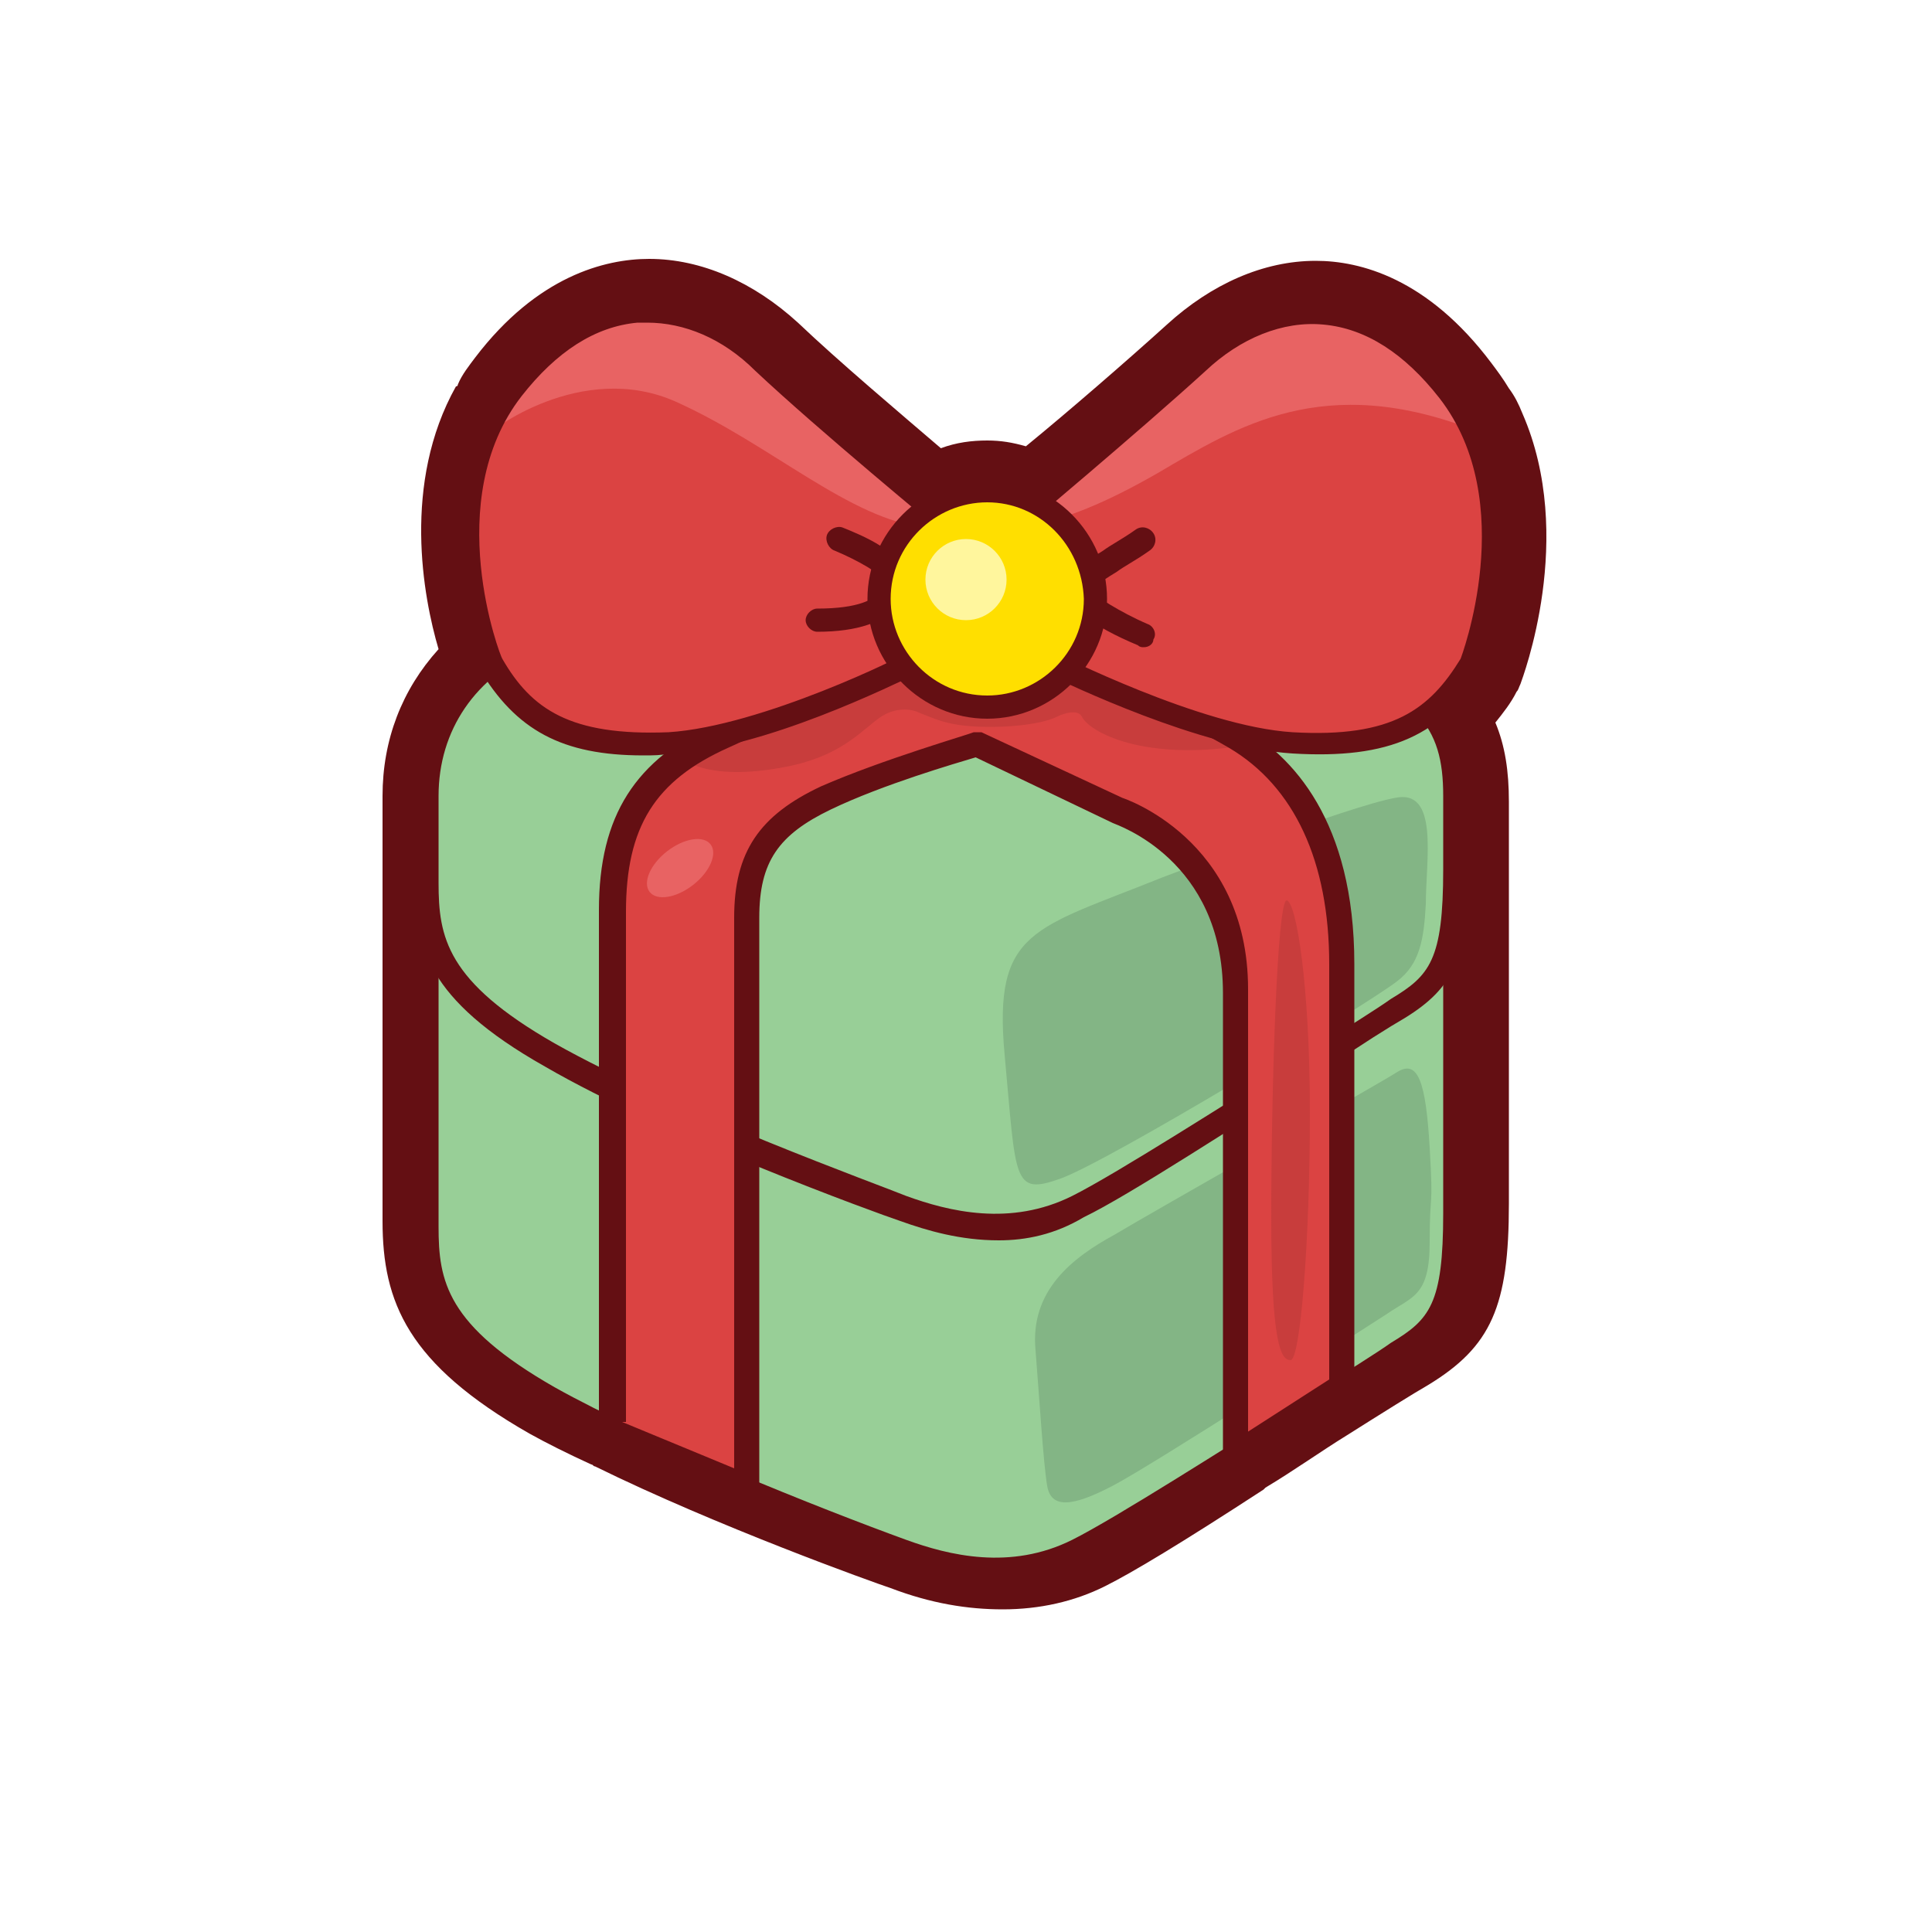 <?xml version="1.0" encoding="utf-8"?>
<!-- Generator: Adobe Illustrator 19.1.0, SVG Export Plug-In . SVG Version: 6.00 Build 0)  -->
<svg version="1.1" id="Layer_1" xmlns="http://www.w3.org/2000/svg" xmlns:xlink="http://www.w3.org/1999/xlink" x="0px" y="0px"
	 viewBox="0 0 100 100" style="enable-background:new 0 0 100 100;" xml:space="preserve">
<style type="text/css">
	.st0{fill:#F1F1F2;}
	.st1{fill:#640F13;}
	.st2{fill:#FCE8D0;}
	.st3{fill:#E6E7E8;}
	.st4{fill:#DB4342;}
	.st5{fill:#FACCAA;}
	.st6{fill:#FFFFFF;}
	.st7{fill:#C83D3C;}
	.st8{fill:#98CF97;}
	.st9{fill:#83B585;}
	.st10{fill:#E86363;}
	.st11{fill:#FFDF00;}
	.st12{fill:#FFF69D;}
	.st13{fill:#FFF5CA;}
	.st14{fill:#D0AF8B;}
	.st15{fill:#BC3839;}
	.st16{fill:#E8DEB9;}
	.st17{fill:#DFC0A9;}
	.st18{fill:#640F14;}
	.st19{fill:#BADDEE;}
	.st20{fill:#9DD3ED;}
	.st21{fill:#D17663;}
	.st22{fill:#839CC1;}
	.st23{fill:#E0D682;}
	.st24{fill:#E07B25;}
	.st25{fill:#77A9C3;}
	.st26{fill:#008BB3;}
	.st27{fill:#2385A5;}
	.st28{fill:#6CADCA;}
	.st29{fill:#DBDCDD;}
	.st30{fill:#7AB17B;}
	.st31{fill:#C3996B;}
	.st32{fill:#B18C62;}
	.st33{fill:#D7B492;}
	.st34{fill:#F27575;}
	.st35{fill:#992E34;}
	.st36{fill:#D0D2D3;}
	.st37{fill:#AE3334;}
	.st38{fill:#A9865E;}
	.st39{fill:#231F20;}
	.st40{fill:#FCC010;}
	.st41{fill:#F4EDB8;}
	.st42{fill:#E29E16;}
</style>
<g>
	<g>
		<path class="st2" d="M76.4,22.2L76.4,22.2L76.4,22.2c-0.2-0.4-0.3-0.7-0.6-1.1c-0.2-0.4-0.4-0.7-0.7-1.1c-4.4-5.8-9.6-4.6-13-1.5
			c-2.5,2.3-6.6,5.7-8.5,7.4c-0.8-0.4-1.6-0.6-2.5-0.6c-1,0-2,0.3-2.8,0.8c-1.8-1.5-6.1-5.2-8.7-7.5c-3.4-3.1-8.6-4.3-13,1.5
			c-0.3,0.4-0.5,0.8-0.8,1.1c0,0,0,0,0,0.1c-3.2,5.7-0.3,13-0.3,13c0,0,0.1,0.1,0.1,0.1c-2.2,1.7-3.3,4.2-3.3,6.9c0,0.7,0,1.1,0,1.4
			c0,0.5,0,1.6,0,3c0,1.1,0,2.4,0,3.7c0,5.3,0,12.1,0,13.9c0,3,0.6,5.6,6.3,8.8c0.9,0.5,2,1.1,3.1,1.6v0l0.1,0
			c5.7,2.8,13,5.5,15.1,6.3c2.6,0.9,5.8,1.6,9.1,0c1.5-0.8,4.8-2.8,8-4.8v0l0.1-0.1c3.6-2.3,7.2-4.6,8.4-5.4c2.3-1.4,3-2.6,3-7.2
			c0-2.7,0-9.1,0-13.9c0-1.4,0-2.7,0-3.7c0-1.4,0-2.3,0-2.3c0-0.9,0-1.3,0-1.4c0-1.9-0.4-3.3-1.3-4.5c0.8-0.6,1.5-1.5,2.1-2.5
			C76.2,34.3,78.8,27.8,76.4,22.2z"/>
		<path class="st1" d="M68.1,16c2.3,0,4.8,1.1,7,4.1c0.3,0.3,0.5,0.7,0.7,1.1c0.2,0.4,0.4,0.7,0.6,1.1l0,0
			c2.4,5.5-0.2,12.1-0.2,12.1c-0.6,1-1.3,1.9-2.1,2.5c1,1.2,1.3,2.6,1.3,4.5c0,0.1,0,0.5,0,1.4c0,0,0,0.9,0,2.3c0,1,0,2.3,0,3.7
			c0,4.8,0,11.2,0,13.9c0,4.7-0.7,5.8-3,7.2c-1.2,0.7-4.8,3.1-8.4,5.4l-0.1,0.1v0c-3.2,2.1-6.5,4.1-8,4.8c-1.4,0.7-2.8,1-4.2,1
			c-1.8,0-3.4-0.5-4.9-1c-2.2-0.8-9.4-3.5-15.1-6.3l-0.1,0v0c-1.1-0.5-2.2-1.1-3.1-1.6c-5.8-3.3-6.3-5.8-6.3-8.8c0-1.9,0-8.6,0-13.9
			c0-1.4,0-2.7,0-3.7c0-1.5,0-2.6,0-3c0-0.3,0-0.7,0-1.4c0-2.7,1.1-5.2,3.3-6.9c0,0-0.1-0.1-0.1-0.1c0,0-2.9-7.4,0.3-13
			c0,0,0,0,0-0.1c0.2-0.4,0.5-0.8,0.8-1.1c2.3-2.9,4.7-4.1,7-4.1c2.2,0,4.3,1.1,6,2.6c2.6,2.4,6.9,6,8.7,7.5
			c0.8-0.5,1.8-0.8,2.8-0.8c0.9,0,1.7,0.2,2.5,0.6c1.9-1.6,6-5.1,8.5-7.4C63.7,17.1,65.8,16,68.1,16 M68.1,13.5
			c-2.7,0-5.4,1.2-7.7,3.3c-2.1,1.9-5.1,4.5-7.3,6.3c-0.7-0.2-1.3-0.3-2-0.3c-0.8,0-1.6,0.1-2.4,0.4c-2.1-1.8-5.3-4.5-7.4-6.5
			c-2.3-2.1-5-3.3-7.7-3.3c-2.3,0-5.8,0.9-9,5.1c-0.3,0.4-0.7,0.9-0.9,1.4c0,0,0,0.1-0.1,0.1c-2.8,5-1.7,10.9-0.9,13.6
			c-1.9,2.1-2.9,4.7-2.9,7.6v1.4v3v3.7v13.9c0,4.2,1.3,7.4,7.6,11c0.9,0.5,1.9,1,3.2,1.6c0.1,0,0.1,0.1,0.2,0.1
			c6.3,3.1,14.4,6,15.3,6.3c2.1,0.8,4,1.1,5.8,1.1c1.9,0,3.7-0.4,5.3-1.2c1.4-0.7,3.9-2.2,8.2-5l0.1-0.1c1.5-0.9,2.9-1.9,4.2-2.7
			c1.9-1.2,3.5-2.2,4.2-2.6c3.3-2,4.2-4.1,4.2-9.4V48.9v-3.7v-2.3v-1.4c0-1.6-0.2-2.9-0.7-4.1c0.4-0.5,0.8-1,1.1-1.6
			c0.1-0.1,0.1-0.2,0.2-0.4c0.1-0.3,2.9-7.6,0.1-14c-0.2-0.5-0.4-0.9-0.7-1.3c-0.3-0.5-0.6-0.9-0.9-1.3
			C73.9,14.4,70.4,13.5,68.1,13.5L68.1,13.5z"/>
	</g>
	<path class="st8" d="M22.1,42.8c0,2.1,0,17.7,0,20.7c0,3,0.6,5.6,6.3,8.8s15.7,7,18.3,7.9c2.6,0.9,5.8,1.6,9.1,0
		c3.3-1.6,14.2-8.8,16.5-10.2c2.3-1.4,3-2.6,3-7.2s0-20,0-20H22.1z"/>
	<path class="st9" d="M53.6,69.9c0.2,2.5,0.4,5.8,0.6,7c0.2,1.2,1.3,1.1,3.4,0s12.8-8,14.2-8.9c1.3-0.9,2.2-0.9,2.2-3.7
		c0-2.8,0.2-1.5,0-4.9c-0.2-3.4-0.6-4.6-1.7-3.9s-12.6,7.2-14.6,8.4C55.5,65.1,53.3,66.8,53.6,69.9z"/>
	<path class="st1" d="M51.7,81.9c-2,0-3.7-0.5-5.1-1c-1.2-0.4-12.1-4.4-18.4-8c-6.2-3.5-6.7-6.3-6.7-9.4V42.8c0-0.3,0.3-0.6,0.6-0.6
		h53.3c0.3,0,0.6,0.3,0.6,0.6v20c0,4.6-0.7,6.2-3.3,7.8C72,71,70.4,72,68.5,73.2c-4.3,2.7-10.1,6.5-12.4,7.6
		C54.6,81.6,53.1,81.9,51.7,81.9z M22.7,43.4v20.1c0,2.8,0.4,5.1,6,8.3c5,2.8,13.8,6.3,18.2,7.9c2.2,0.8,5.4,1.6,8.6,0
		c2.2-1.1,8-4.8,12.3-7.5c1.9-1.2,3.5-2.2,4.2-2.7c2-1.2,2.7-2,2.7-6.7V43.4H22.7z"/>
	<g>
		<path class="st8" d="M75.4,41.3c0,0,0-0.9,0,3.8s-0.7,5.8-3,7.2s-13.3,8.6-16.5,10.2c-3.3,1.6-6.5,0.9-9.1,0
			c-2.6-0.9-12.6-4.7-18.3-7.9s-6.3-5.8-6.3-8.8s0-2.4,0-4.5c0-3.4,1.8-6.6,5.5-8.2c3.7-1.6,14.2-4.6,17.5-5.9c3.3-1.3,8.3-1.3,11,0
			c2.1,1,8.7,4,11.6,5.4C73.8,35.7,75.4,37.2,75.4,41.3z"/>
		<path class="st1" d="M51.7,64.2c-2,0-3.7-0.5-5.1-1c-1.2-0.4-12.2-4.4-18.4-8c-6.2-3.5-6.7-6.3-6.7-9.4v-4.5
			c0-3.9,2.2-7.2,5.9-8.8c2.1-0.9,6.2-2.2,10.1-3.5c3.1-1,6-1.9,7.4-2.5c3.5-1.4,8.6-1.4,11.5,0c0.9,0.5,2.7,1.3,4.7,2.2
			c2.5,1.1,5.2,2.4,6.9,3.2c6,3,8,4.7,8,9.2c0,0,0,0,0,0v3.8c0,4.6-0.7,6.2-3.3,7.8c-0.7,0.4-2.3,1.4-4.2,2.7
			c-4.3,2.7-10.1,6.5-12.4,7.6C54.6,63.9,53.1,64.2,51.7,64.2z M50.9,26.8c-1.9,0-3.9,0.3-5.5,0.9c-1.5,0.6-4.4,1.5-7.5,2.5
			c-3.7,1.2-8,2.5-10,3.4c-3.3,1.4-5.2,4.2-5.2,7.6v4.5c0,2.8,0.4,5.1,6,8.3c6.2,3.5,17,7.4,18.2,7.9c2.2,0.8,5.4,1.6,8.6,0
			c2.2-1.1,8-4.8,12.3-7.5c1.9-1.2,3.5-2.2,4.2-2.7c2-1.2,2.7-2,2.7-6.7v-3.8c0-3.7-1.3-5.1-7.3-8.1c-1.6-0.8-4.4-2.1-6.8-3.2
			c-2-0.9-3.8-1.8-4.8-2.2C54.6,27.2,52.8,26.8,50.9,26.8z"/>
	</g>
	<path class="st9" d="M60.2,45.4c-6.7,2.7-8.8,2.7-8.2,9.2c0.6,6.5,0.4,7.3,2.9,6.4c2.5-0.9,15.7-8.9,17.4-10.2
		c1.2-0.9,1.4-2.2,1.5-4c0-2.3,0.7-6-1.6-5.5C69.9,41.7,60.2,45.4,60.2,45.4z"/>
	<path class="st4" d="M31.6,74c0,0,0-22.5,0-26.8s1.5-7.3,5.7-9.1s7-2.8,7-2.8l-9-4.8l8-2.6l8.6,4.1l7.9-3.1l6.4,3l-7.7,3.6
		c0,0,2.8,1.2,5.3,2.6c2.5,1.5,5.6,4.6,5.6,11.8c0,4.5,0,22,0,22l-5.5,3.5c0,0,0-19.2,0-24.1c0-7.5-6.1-9.4-6.1-9.4l-7.3-3.4
		c0,0-4.6,1.3-7.8,2.8c-3.2,1.4-4.1,3.3-4.1,6.2s0,29.5,0,29.5L31.6,74z"/>
	<path class="st7" d="M35.2,39.2c0,0,1.4,1.4,5.9,0.4c2.6-0.6,3.6-1.9,4.5-2.5c0.6-0.4,1.4-0.5,2-0.2c0.8,0.3,1.3,0.6,2.8,0.7
		c1.6,0.1,3.5-0.1,4.3-0.5c0.4-0.2,1.1-0.4,1.3,0c0.4,0.8,3.2,2.3,8.3,1.5c0,0-6.7-5.8-10.9-6s-9.1,0.3-12.5,1.8
		C37.5,35.8,35.2,39.2,35.2,39.2z"/>
	<path class="st1" d="M38.6,77.6c-0.1,0-0.2,0-0.2-0.1l-7-3c-0.2-0.1-0.4-0.3-0.4-0.6V47.1c0-4.9,1.9-7.8,6.1-9.7
		c2.5-1.1,4.5-1.9,5.7-2.3L35,31c-0.2-0.1-0.4-0.4-0.3-0.6c0-0.3,0.2-0.5,0.4-0.5l8-2.6c0.2,0,0.3,0,0.5,0l8.4,4l7.7-3
		c0.2-0.1,0.3-0.1,0.5,0l6.4,3c0.2,0.1,0.4,0.3,0.4,0.6c0,0.2-0.1,0.5-0.4,0.6l-6.5,3c1,0.5,2.6,1.2,4.1,2.1
		c2.7,1.5,5.9,4.9,5.9,12.3v22c0,0.2-0.1,0.4-0.3,0.5L64.2,76c-0.2,0.1-0.4,0.1-0.6,0c-0.2-0.1-0.3-0.3-0.3-0.6V51.4
		c0-6.9-5.5-8.7-5.7-8.8l-7.1-3.4c-1,0.3-4.8,1.4-7.5,2.7c-2.7,1.3-3.7,2.7-3.7,5.6V77c0,0.2-0.1,0.4-0.3,0.5
		C38.8,77.6,38.7,77.6,38.6,77.6z M32.2,73.6L38,76V47.5c0-3.4,1.3-5.3,4.5-6.8c3.2-1.4,7.7-2.7,7.9-2.8c0.1,0,0.3,0,0.4,0l7.3,3.4
		l0,0c0,0,6.5,2.1,6.5,9.9v22.9l4.2-2.7V49.9c0-5.3-1.8-9.2-5.2-11.2c-2.4-1.4-5.2-2.6-5.2-2.6c-0.2-0.1-0.4-0.3-0.4-0.6
		c0-0.2,0.1-0.5,0.4-0.6l6.5-3l-5-2.3l-7.7,3c-0.2,0.1-0.3,0.1-0.5,0l-8.4-4l-6.3,2.1l7.7,4.1c0.2,0.1,0.4,0.4,0.3,0.6
		c0,0.3-0.2,0.5-0.4,0.5c0,0-2.8,0.9-6.9,2.8c-3.8,1.7-5.3,4.1-5.3,8.5V73.6z"/>
	<path class="st4" d="M75.1,20.1c-4.4-5.8-9.6-4.6-13-1.5c-3.4,3.1-9.6,8.3-9.6,8.3h-3.3c0,0-6.2-5.2-9.6-8.3
		c-3.4-3.1-8.6-4.3-13,1.5s-1.1,14.2-1.1,14.2c1.9,3.1,4.2,4.4,9.3,4.1c5-0.3,12.6-4.1,12.6-4.1h1.7h3.8h1.7c0,0,7.6,3.9,12.6,4.1
		c5,0.3,7.4-1,9.3-4.1C76.2,34.3,79.5,25.9,75.1,20.1z"/>
	<path class="st1" d="M59.2,33.5c-0.1,0-0.2,0-0.3-0.1c-2.4-1-3.6-2-3.7-2.7c-0.1-0.9,0.6-1.4,1.9-2.2c0.4-0.3,1-0.6,1.7-1.1
		c0.3-0.2,0.7-0.1,0.9,0.2c0.2,0.3,0.1,0.7-0.2,0.9c-0.7,0.5-1.3,0.8-1.7,1.1c-1,0.6-1.3,0.9-1.3,1c0.1,0.2,1.5,1.1,2.9,1.7
		c0.3,0.1,0.5,0.5,0.3,0.8C59.7,33.3,59.5,33.5,59.2,33.5z"/>
	<path class="st1" d="M42.3,32.7c-0.3,0-0.6-0.3-0.6-0.6c0-0.3,0.3-0.6,0.6-0.6c2.2,0,2.9-0.5,3.2-0.8c0.2-0.2,0.2-0.5,0.2-0.5
		c0,0,0-0.1,0-0.2c-0.1-0.3-1.3-1-2.5-1.5c-0.3-0.1-0.5-0.5-0.4-0.8c0.1-0.3,0.5-0.5,0.8-0.4c1,0.4,3.2,1.3,3.3,2.6
		c0,0.2,0.1,0.8-0.4,1.4C45.8,32.2,44.4,32.7,42.3,32.7C42.3,32.7,42.3,32.7,42.3,32.7z"/>
	<path class="st10" d="M35,20.8c4.9,2.2,9,6.1,12.9,6.5c3.9,0.4,6.6,0.3,12-2.8c4.1-2.4,8.6-5.3,16.5-2.2c-0.3-0.7-0.7-1.5-1.3-2.1
		c-4.4-5.8-9.6-4.6-13-1.5c-3.4,3.1-9.6,8.3-9.6,8.3h-3.3c0,0-6.2-5.2-9.6-8.3c-3.4-3.1-8.6-4.3-13,1.5c-0.6,0.7-1,1.5-1.3,2.3
		C25.2,22.4,30.1,18.6,35,20.8z"/>
	<path class="st1" d="M33.3,39.1c-4.2,0-6.6-1.3-8.5-4.5c-0.2-0.4-3.5-8.9,1.1-14.9c2-2.6,4.3-4.1,6.9-4.3c2.4-0.2,4.9,0.8,7.1,2.7
		c3,2.8,8.4,7.3,9.4,8.1h2.9c1-0.9,6.4-5.4,9.4-8.1c2.2-2,4.7-2.9,7.1-2.7c2.5,0.2,4.8,1.7,6.9,4.3c4.6,6,1.3,14.5,1.2,14.8
		c-2.1,3.6-4.9,4.8-9.9,4.5c-4.8-0.3-11.6-3.6-12.7-4.1h-6.8c-1.1,0.5-7.9,3.9-12.7,4.1C34.2,39.1,33.8,39.1,33.3,39.1z M33.5,16.7
		c-0.2,0-0.4,0-0.5,0c-2.2,0.2-4.2,1.5-6,3.8c-4.2,5.4-1.1,13.5-1,13.6c1.5,2.6,3.5,4,8.6,3.8c4.8-0.3,12.3-4,12.3-4.1
		c0.1,0,0.2-0.1,0.3-0.1h7.1c0.1,0,0.2,0,0.3,0.1c0.1,0,7.5,3.8,12.3,4.1c5.2,0.3,7.1-1.2,8.7-3.8l0,0c0,0,3.1-8.1-1.1-13.5l0,0
		c-1.8-2.3-3.8-3.6-6-3.8c-2.1-0.2-4.3,0.7-6.1,2.4c-3.4,3.1-9.6,8.3-9.6,8.3c-0.1,0.1-0.3,0.1-0.4,0.1h-3.3c-0.1,0-0.3-0.1-0.4-0.1
		c-0.1-0.1-6.3-5.2-9.6-8.3C37.4,17.5,35.4,16.7,33.5,16.7z"/>
	<g>
		<circle class="st11" cx="51.1" cy="31" r="5.6"/>
		<path class="st1" d="M51.1,37.2c-3.4,0-6.2-2.8-6.2-6.2c0-3.4,2.8-6.2,6.2-6.2c3.4,0,6.2,2.8,6.2,6.2
			C57.3,34.4,54.5,37.2,51.1,37.2z M51.1,26c-2.7,0-5,2.2-5,5c0,2.7,2.2,5,5,5c2.7,0,5-2.2,5-5C56,28.2,53.8,26,51.1,26z"/>
	</g>
	<circle class="st12" cx="50" cy="30" r="2.1"/>
	<path class="st7" d="M67.8,57.6c0,6.7-0.5,12.8-1,12.8c-0.5,0-1-0.8-1-7.4s0.3-16.4,0.8-16.4C67.1,46.7,67.8,51,67.8,57.6z"/>
	<ellipse transform="matrix(0.616 0.788 -0.788 0.616 48.899 -10.462)" class="st10" cx="35.2" cy="44.9" rx="1.1" ry="2"/>
</g>
</svg>
